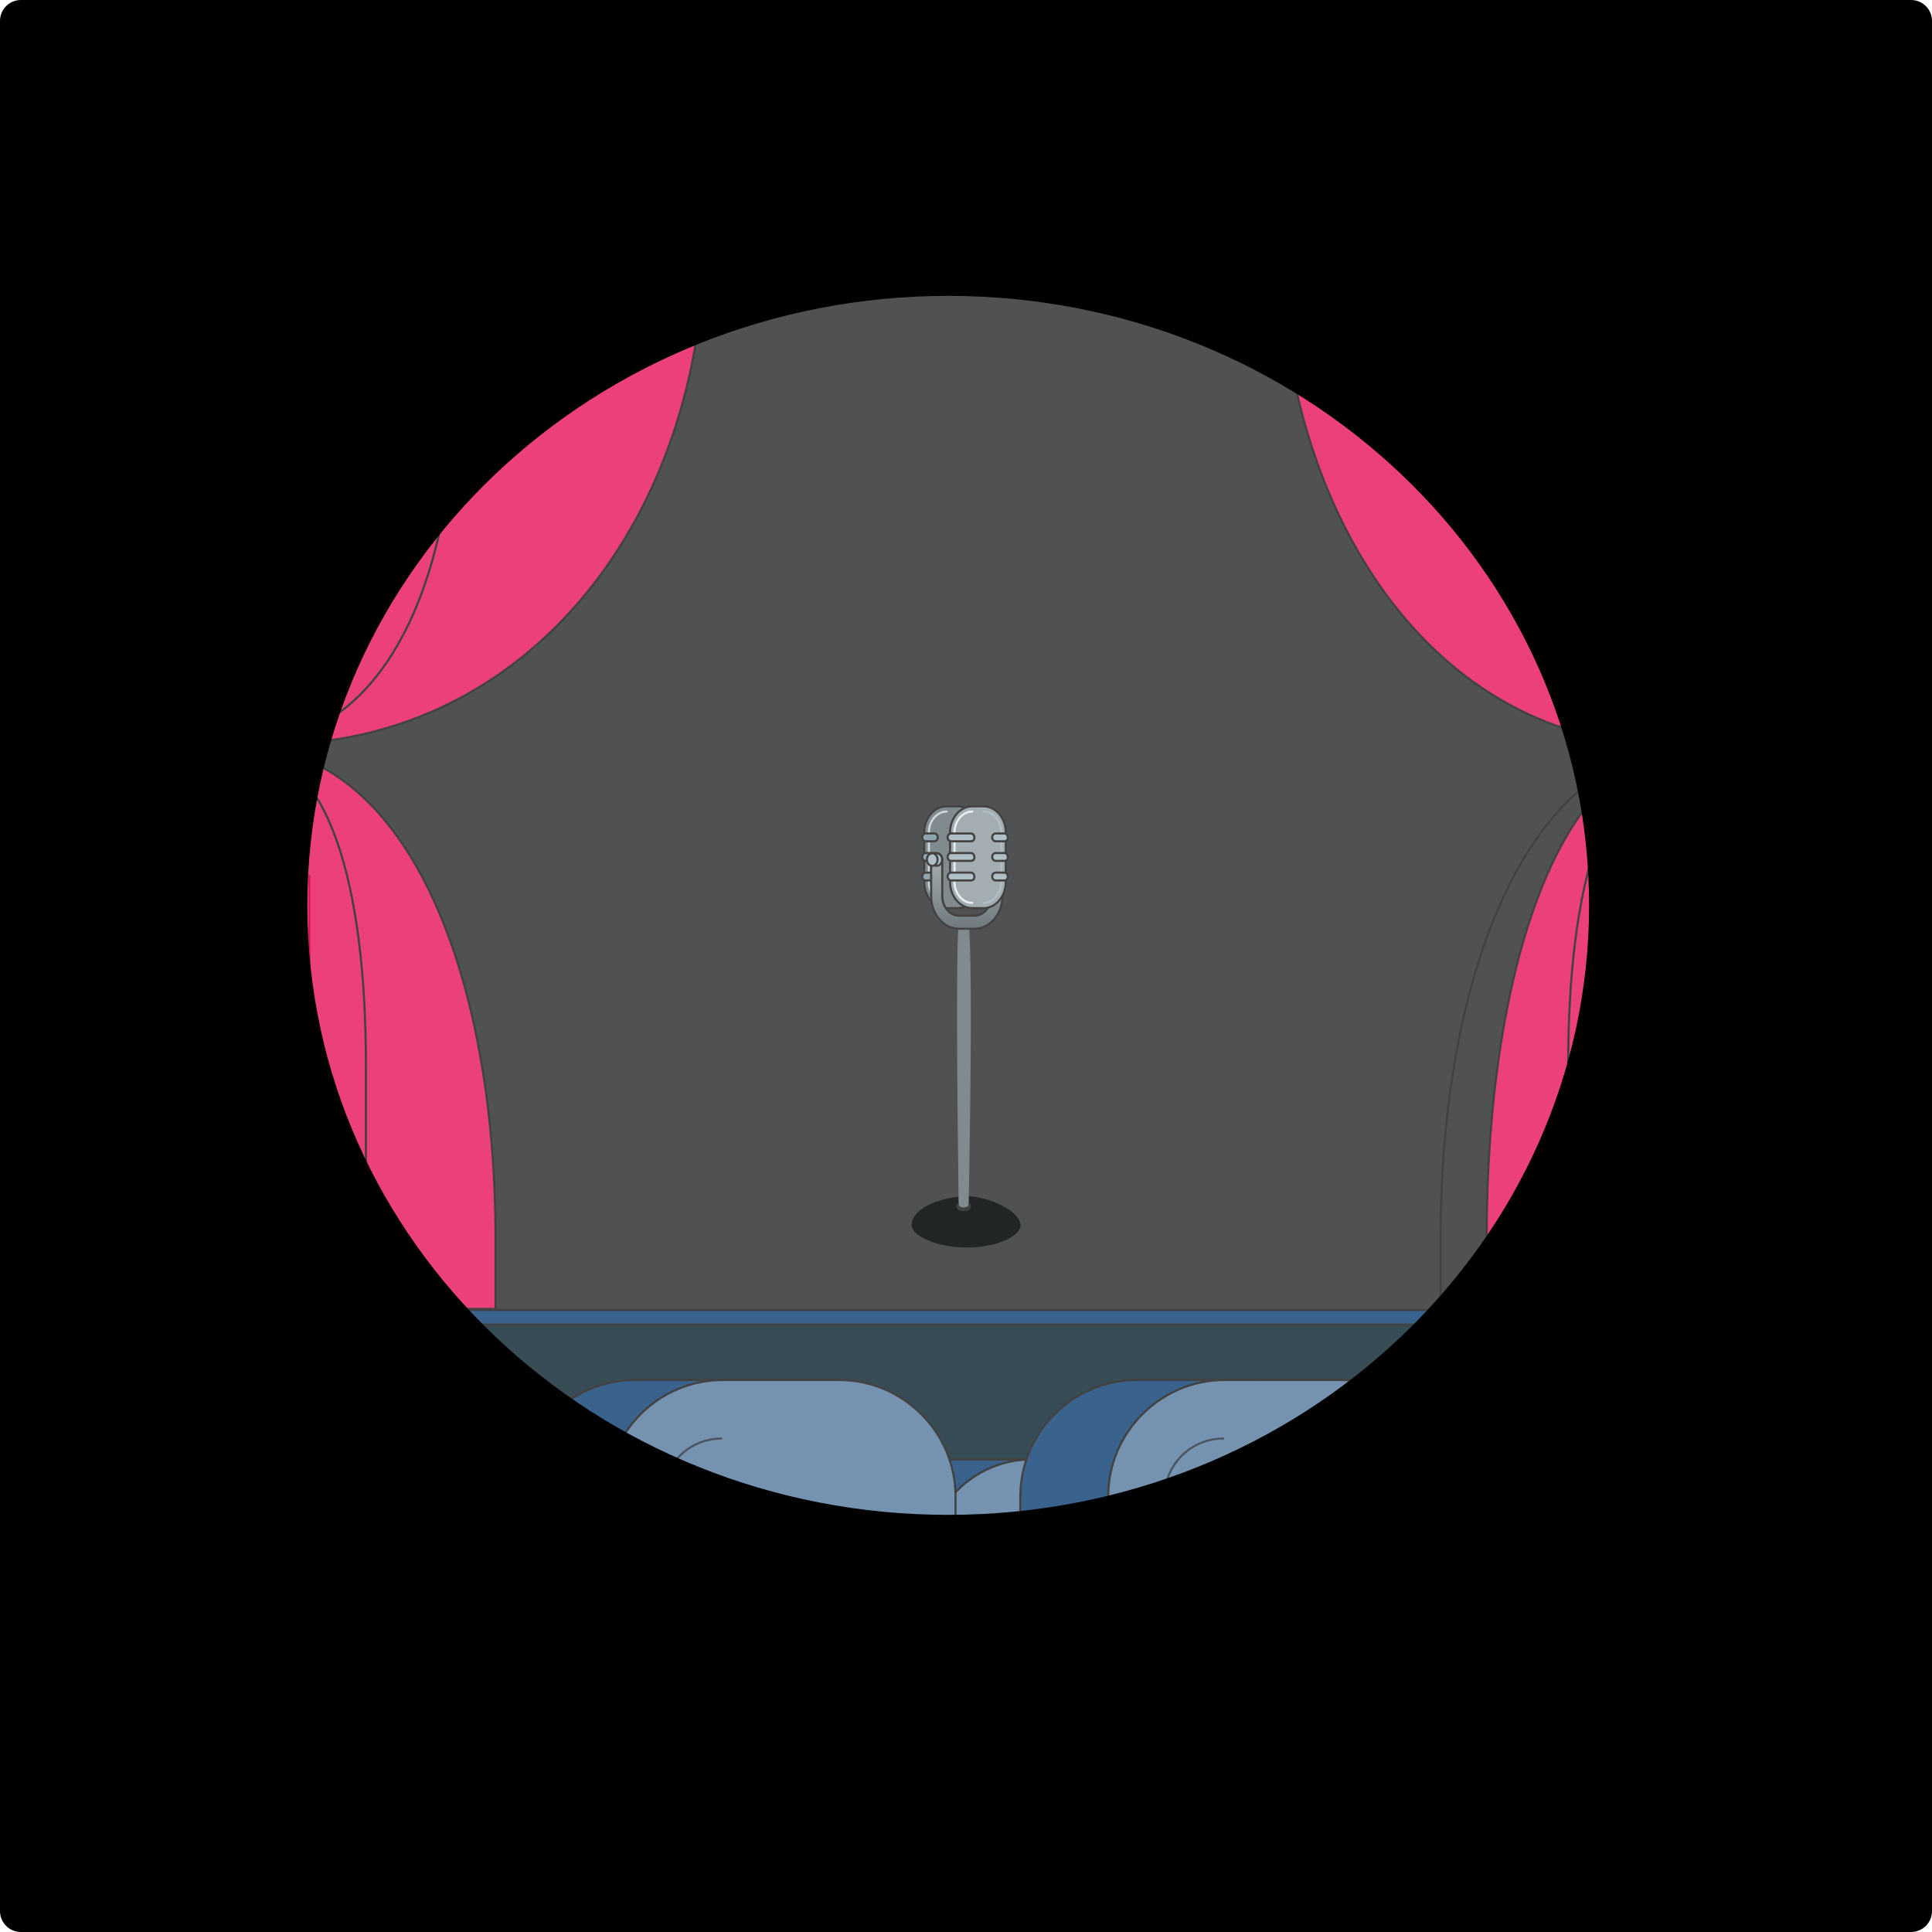 <?xml version="1.0" encoding="utf-8"?>
<svg xmlns="http://www.w3.org/2000/svg" xmlns:xlink="http://www.w3.org/1999/xlink" width="924px" height="924px" viewBox="0 0 924 924" version="1.1">
    <title>404_dark</title>
    <defs>
        <linearGradient x1="50%" y1="0%" x2="50%" y2="100%" id="linearGradient-1">
            <stop stop-color="#A9B1B4" offset="0%"/>
            <stop stop-color="#70797D" offset="100%"/>
        </linearGradient>
        <path d="M29.634,49.323 L24.304,49.323 C18.441,49.323 13.644,43.704 13.644,36.837 L13.644,13.111 C13.644,6.243 18.441,0.624 24.304,0.624 L29.634,0.624 C35.496,0.624 40.293,6.243 40.293,13.111 L40.293,36.837 C40.293,43.704 35.496,49.323 29.634,49.323 Z" id="path-2"/>
        <filter x="-7.8%" y="-7.7%" width="115.6%" height="115.3%" filterUnits="objectBoundingBox" id="filter-3">
            <feGaussianBlur stdDeviation="22" in="SourceGraphic"/>
        </filter>
    </defs>
    <g id="404_dark" stroke="none" stroke-width="1" fill="none" fill-rule="evenodd">
        <g id="404">
            <rect id="lightOnStage" fill="#4F5153" x="114" y="98" width="697" height="666"/>
            <g id="Stage-and-chairs" transform="translate(114, 97)">
                <g id="stage" transform="translate(0, 0.5)" stroke-linecap="round" stroke-linejoin="round">
                    <rect id="Rectangle" stroke="#424242" fill="#39628D" x="0" y="529" width="697" height="115"/>
                    <g id="left" transform="translate(498, 0.5)">
                        <path d="M198,259 L198,259 L198,528 L99,528 L99,494.375 C99,364.919 134.475,259 198,259 Z" id="Path" stroke="#424242" fill="#EC407A"/>
                        <path d="M184.8,258 L198,258 L198,2.27373675e-13 L0,2.27373675e-13 L0,14.875 C0,149.404 75.24,258 184.8,258 Z" id="Path" stroke="#424242" fill="#EC407A"/>
                        <path d="M198,258 C128.189,258 95,178.579 95,79.708 L95,4.54747351e-13 L198,4.54747351e-13 L198,258 Z" id="Path" stroke="#424242" fill="#EC407A"/>
                        <line x1="165" y1="192.744" x2="165.5" y2="31.5" id="Path" stroke="#D81B60"/>
                        <line x1="165" y1="487.494" x2="165" y2="321" id="Path-Copy-2" stroke="#D81B60"/>
                        <path d="M198,259 L198,259 L198,528 L77,528 L77,494.375 C77,364.919 120.358,259 198,259 Z" id="Path" stroke="#424242"/>
                        <path d="M198,260 L198,260 C155.143,260 138,327.25 138,411.312 L138,529 L198,529 L198,260 Z" id="Path" stroke="#424242"/>
                    </g>
                    <g id="Right" transform="translate(112, 265) scale(-1, 1) translate(-112, -265) translate(1, 0.5)">
                        <path d="M222,259 L222,259 L222,528 L100,528 L100,494.375 C100,364.919 143.717,259 222,259 Z" id="Path" stroke="#424242" fill="#EC407A"/>
                        <path d="M207.2,258 L222,258 L222,2.27373675e-13 L0,2.27373675e-13 L0,14.875 C0,149.404 84.36,258 207.2,258 Z" id="Path" stroke="#424242" fill="#EC407A"/>
                        <path d="M222,258 C152.189,258 119,178.579 119,79.708 L119,4.54747351e-13 L222,4.54747351e-13 L222,258 Z" id="Path" stroke="#424242" fill="#EC407A"/>
                        <line x1="189" y1="192.744" x2="189.5" y2="31.5" id="Path" stroke="#D81B60"/>
                        <line x1="189" y1="487.494" x2="189" y2="321" id="Path-Copy-2" stroke="#D81B60"/>
                        <path d="M222,260 L222,260 C179.143,260 162,327.25 162,411.312 L162,529 L222,529 L222,260 Z" id="Path" stroke="#424242"/>
                    </g>
                    <rect id="Rectangle" stroke="#424242" fill="#374C55" x="0" y="536" width="697" height="115"/>
                </g>
                <g id="Row-of-chairs" transform="translate(51, 601)" stroke-linecap="round" stroke-linejoin="round">
                    <g id="chair">
                        <path d="M150,150 L0,150 L0,50 C0,22.5 22.5,0 50,0 L100,0 C127.5,0 150,22.5 150,50 L150,150 Z" id="Path" stroke="#424242" fill="#39628D"/>
                        <path d="M187.725,150 L37.725,150 L37.725,50 C37.725,22.5 60.225,0 87.725,0 L137.725,0 C165.225,0 187.725,22.5 187.725,50 L187.725,150 Z" id="Path" stroke="#424242" fill="#7592B0"/>
                        <path d="M61.976,124.85 L61.976,50.075 C61.976,36.366 73.293,25.15 87.126,25.15" id="Path" stroke="#393D3F" opacity="0.7"/>
                    </g>
                    <g id="chair" transform="translate(240.551, 0)">
                        <path d="M150,150 L0,150 L0,50 C0,22.5 22.5,0 50,0 L100,0 C127.5,0 150,22.5 150,50 L150,150 Z" id="Path" stroke="#424242" fill="#39628D"/>
                        <path d="M187.725,150 L37.725,150 L37.725,50 C37.725,22.5 60.225,0 87.725,0 L137.725,0 C165.225,0 187.725,22.5 187.725,50 L187.725,150 Z" id="Path" stroke="#424242" fill="#7592B0"/>
                        <path d="M61.976,124.85 L61.976,50.075 C61.976,36.366 73.293,25.15 87.126,25.15" id="Path" stroke="#393D3F" opacity="0.7"/>
                    </g>
                    <g id="chair" transform="translate(484.12, 0)">
                        <path d="M150,150 L0,150 L0,50 C0,22.5 22.5,0 50,0 L100,0 C127.5,0 150,22.5 150,50 L150,150 Z" id="Path" stroke="#424242" fill="#39628D"/>
                        <path d="M187.725,150 L37.725,150 L37.725,50 C37.725,22.5 60.225,0 87.725,0 L137.725,0 C165.225,0 187.725,22.5 187.725,50 L187.725,150 Z" id="Path" stroke="#424242" fill="#7592B0"/>
                        <path d="M61.976,124.85 L61.976,50.075 C61.976,36.366 73.293,25.15 87.126,25.15" id="Path" stroke="#393D3F" opacity="0.7"/>
                    </g>
                </g>
                <g id="Row-of-chairs" transform="translate(134, 563)" stroke-linecap="round" stroke-linejoin="round">
                    <g id="chair">
                        <path d="M167,167 L0,167 L0,55.667 C0,25.05 25.05,0 55.667,0 L111.333,0 C141.95,0 167,25.05 167,55.667 L167,167 Z" id="Path" stroke="#424242" fill="#39628D"/>
                        <path d="M209,167 L42,167 L42,55.667 C42,25.05 67.05,0 97.667,0 L153.333,0 C183.95,0 209,25.05 209,55.667 L209,167 Z" id="Path" stroke="#424242" fill="#7592B0"/>
                        <path d="M69,139 L69,55.75 C69,40.487 81.6,28 97,28" id="Path" stroke="#393D3F" opacity="0.7"/>
                    </g>
                    <g id="chair" transform="translate(240, 0)">
                        <path d="M167,167 L0,167 L0,55.667 C0,25.05 25.05,0 55.667,0 L111.333,0 C141.95,0 167,25.05 167,55.667 L167,167 Z" id="Path" stroke="#424242" fill="#39628D"/>
                        <path d="M209,167 L42,167 L42,55.667 C42,25.05 67.05,0 97.667,0 L153.333,0 C183.95,0 209,25.05 209,55.667 L209,167 Z" id="Path" stroke="#424242" fill="#7592B0"/>
                        <path d="M69,139 L69,55.75 C69,40.487 81.6,28 97,28" id="Path" stroke="#393D3F" opacity="0.7"/>
                    </g>
                </g>
                <g id="Mic" transform="translate(322, 288)">
                    <path d="M26.457,211.652 C41.068,211.652 52.112,205.93 52.112,201.025 C52.112,194.253 36.817,187.128 26.457,187.128 C16.096,187.128 0,192.033 0,201.025 C0,205.93 11.845,211.652 26.457,211.652 Z" id="foot" fill="#222526"/>
                    <path d="M22.503,58.034 L27.24,58.034 C28.582,131.07 28.661,176.076 27.477,193.05 C25.108,193.928 24.635,193.714 22.266,192.836 C21.476,175.861 21.555,130.927 22.503,58.034 Z" id="stand" fill="#818A8E" transform="translate(25.019, 125.822) scale(1, -1) translate(-25.019, -125.822)"/>
                    <path d="M27.596,190.683 L27.728,190.687 C28.609,190.797 28.546,192.306 28.133,192.899 C27.719,193.491 27.064,194.235 24.922,194.235 C22.779,194.235 21.859,193.342 21.529,192.899 C21.199,192.455 21.199,190.903 21.95,190.687 C22.042,190.687 22.128,190.699 22.21,190.72 L22.207,190.682 C22.207,191.663 23.4,192.458 24.872,192.458 C26.343,192.458 27.595,191.663 27.596,190.683 Z" id="Combined-Shape" fill="#414141"/>
                    <g id="micHead" transform="translate(4.737, 0)" stroke-linecap="round" stroke-linejoin="round">
                        <path d="M17.269,49.323 L11.939,49.323 C6.076,49.323 1.279,43.704 1.279,36.837 L1.279,13.111 C1.279,6.243 6.076,0.624 11.939,0.624 L17.269,0.624 C23.131,0.624 27.928,6.243 27.928,13.111 L27.928,36.837 C27.928,43.704 23.238,49.323 17.269,49.323 Z" id="Path" stroke="#424242" fill="#818A8E"/>
                        <path d="M7.249,45.078 C5.01,43.33 3.518,40.208 3.518,36.837 L3.518,13.111 C3.518,7.617 7.355,3.122 12.045,3.122" id="Path" stroke="#CFD8DC"/>
                        <path d="M6.183,17.357 L1.919,17.357 C1.066,17.357 0.32,16.483 0.32,15.484 L0.32,15.484 C0.32,14.485 1.066,13.611 1.919,13.611 L6.183,13.611 C7.035,13.611 7.782,14.485 7.782,15.484 L7.782,15.484 C7.675,16.608 7.035,17.357 6.183,17.357 Z" id="Path" stroke="#424242" fill="#90A4AE"/>
                        <path d="M6.183,26.722 L1.919,26.722 C1.066,26.722 0.32,25.848 0.32,24.849 L0.32,24.849 C0.32,23.85 1.066,22.976 1.919,22.976 L6.183,22.976 C7.035,22.976 7.782,23.85 7.782,24.849 L7.782,24.849 C7.675,25.973 7.035,26.722 6.183,26.722 Z" id="Path" stroke="#424242" fill="#90A4AE"/>
                        <path d="M6.183,36.087 L1.919,36.087 C1.066,36.087 0.32,35.213 0.32,34.214 L0.32,34.214 C0.32,33.215 1.066,32.341 1.919,32.341 L6.183,32.341 C7.035,32.341 7.782,33.215 7.782,34.214 L7.782,34.214 C7.675,35.338 7.035,36.087 6.183,36.087 Z" id="Path" stroke="#424242" fill="#90A4AE"/>
                        <path d="M25.37,59.188 L17.908,59.188 C10.553,59.188 4.584,52.195 4.584,43.579 L4.584,26.098 C4.584,24.35 5.756,22.976 7.249,22.976 C8.741,22.976 9.913,24.35 9.913,26.098 L9.913,43.579 C9.913,48.699 13.538,52.945 17.908,52.945 L25.37,52.945 C29.74,52.945 33.365,48.699 33.365,43.579 L33.365,26.098 C33.365,24.35 34.537,22.976 36.029,22.976 C37.522,22.976 38.694,24.35 38.694,26.098 L38.694,43.579 C38.588,52.32 32.618,59.188 25.37,59.188 Z" id="Path" stroke="#424242" fill="url(#linearGradient-1)"/>
                        <g id="Path">
                            <use fill="#CFD8DC" xlink:href="#path-2"/>
                            <use stroke="#424242" stroke-width="1" fill-opacity="0.55" fill="#818A8E" xlink:href="#path-2"/>
                        </g>
                        <path d="M24.304,46.826 C19.614,46.826 15.776,42.331 15.776,36.837 L15.776,13.111 C15.776,7.617 19.614,3.122 24.304,3.122" id="Path" stroke="#ECEFF1"/>
                        <path d="M29.634,3.122 C34.324,3.122 38.161,7.617 38.161,13.111 L38.161,36.837 C38.161,42.331 34.324,46.826 29.634,46.826" id="Path" stroke="#B0BEC5"/>
                        <path d="M23.664,17.357 L14.071,17.357 C13.218,17.357 12.472,16.483 12.472,15.484 L12.472,15.484 C12.472,14.485 13.218,13.611 14.071,13.611 L23.664,13.611 C24.517,13.611 25.263,14.485 25.263,15.484 L25.263,15.484 C25.37,16.608 24.624,17.357 23.664,17.357 Z" id="Path" stroke="#424242" fill="#B0BEC5"/>
                        <path d="M23.664,26.722 L14.071,26.722 C13.218,26.722 12.472,25.848 12.472,24.849 L12.472,24.849 C12.472,23.85 13.218,22.976 14.071,22.976 L23.664,22.976 C24.517,22.976 25.263,23.85 25.263,24.849 L25.263,24.849 C25.37,25.973 24.624,26.722 23.664,26.722 Z" id="Path" stroke="#424242" fill="#B0BEC5"/>
                        <path d="M23.664,36.087 L14.071,36.087 C13.218,36.087 12.472,35.213 12.472,34.214 L12.472,34.214 C12.472,33.215 13.218,32.341 14.071,32.341 L23.664,32.341 C24.517,32.341 25.263,33.215 25.263,34.214 L25.263,34.214 C25.37,35.338 24.624,36.087 23.664,36.087 Z" id="Path" stroke="#424242" fill="#B0BEC5"/>
                        <path d="M39.654,17.357 L35.39,17.357 C34.537,17.357 33.791,16.483 33.791,15.484 L33.791,15.484 C33.791,14.485 34.537,13.611 35.39,13.611 L39.654,13.611 C40.506,13.611 41.253,14.485 41.253,15.484 L41.253,15.484 C41.359,16.608 40.613,17.357 39.654,17.357 Z" id="Path" stroke="#424242" fill="#B0BEC5"/>
                        <path d="M39.654,26.722 L35.39,26.722 C34.537,26.722 33.791,25.848 33.791,24.849 L33.791,24.849 C33.791,23.85 34.537,22.976 35.39,22.976 L39.654,22.976 C40.506,22.976 41.253,23.85 41.253,24.849 L41.253,24.849 C41.359,25.973 40.613,26.722 39.654,26.722 Z" id="Path" stroke="#424242" fill="#B0BEC5"/>
                        <path d="M39.654,36.087 L35.39,36.087 C34.537,36.087 33.791,35.213 33.791,34.214 L33.791,34.214 C33.791,33.215 34.537,32.341 35.39,32.341 L39.654,32.341 C40.506,32.341 41.253,33.215 41.253,34.214 L41.253,34.214 C41.359,35.338 40.613,36.087 39.654,36.087 Z" id="Path" stroke="#424242" fill="#B0BEC5"/>
                        <ellipse id="Oval" stroke="#424242" fill="#B0BEC5" cx="7.249" cy="26.098" rx="2.558" ry="2.997"/>
                        <ellipse id="Oval" stroke="#424242" fill="#B0BEC5" cx="5.117" cy="26.098" rx="2.558" ry="2.997"/>
                    </g>
                </g>
            </g>
            <path d="M889,36.5 L889,898.5 L41,898.5 L41,36.5 L889,36.5 Z M453.5,141.5 C284.225,141.5 147,272.009 147,433 C147,593.991 284.225,724.5 453.5,724.5 C622.775,724.5 760,593.991 760,433 C760,272.009 622.775,141.5 453.5,141.5 Z" id="Fade" fill="#000000" filter="url(#filter-3)"/>
            <path d="M10,924 C4.477,924 6.76353751e-16,919.523 0,914 L0,10 C-6.76353751e-16,4.477 4.477,1.01453063e-15 10,0 L914,0 C919.523,-1.01453063e-15 924,4.477 924,10 L924,914 C924,919.429 919.673,923.848 914.28,923.996 L914,924 L914,924 L10,924 Z M842,82 L82,82 L82,842 L842,842 L842,82 Z" id="frame" fill="#000000"/>
        </g>
    </g>
</svg>